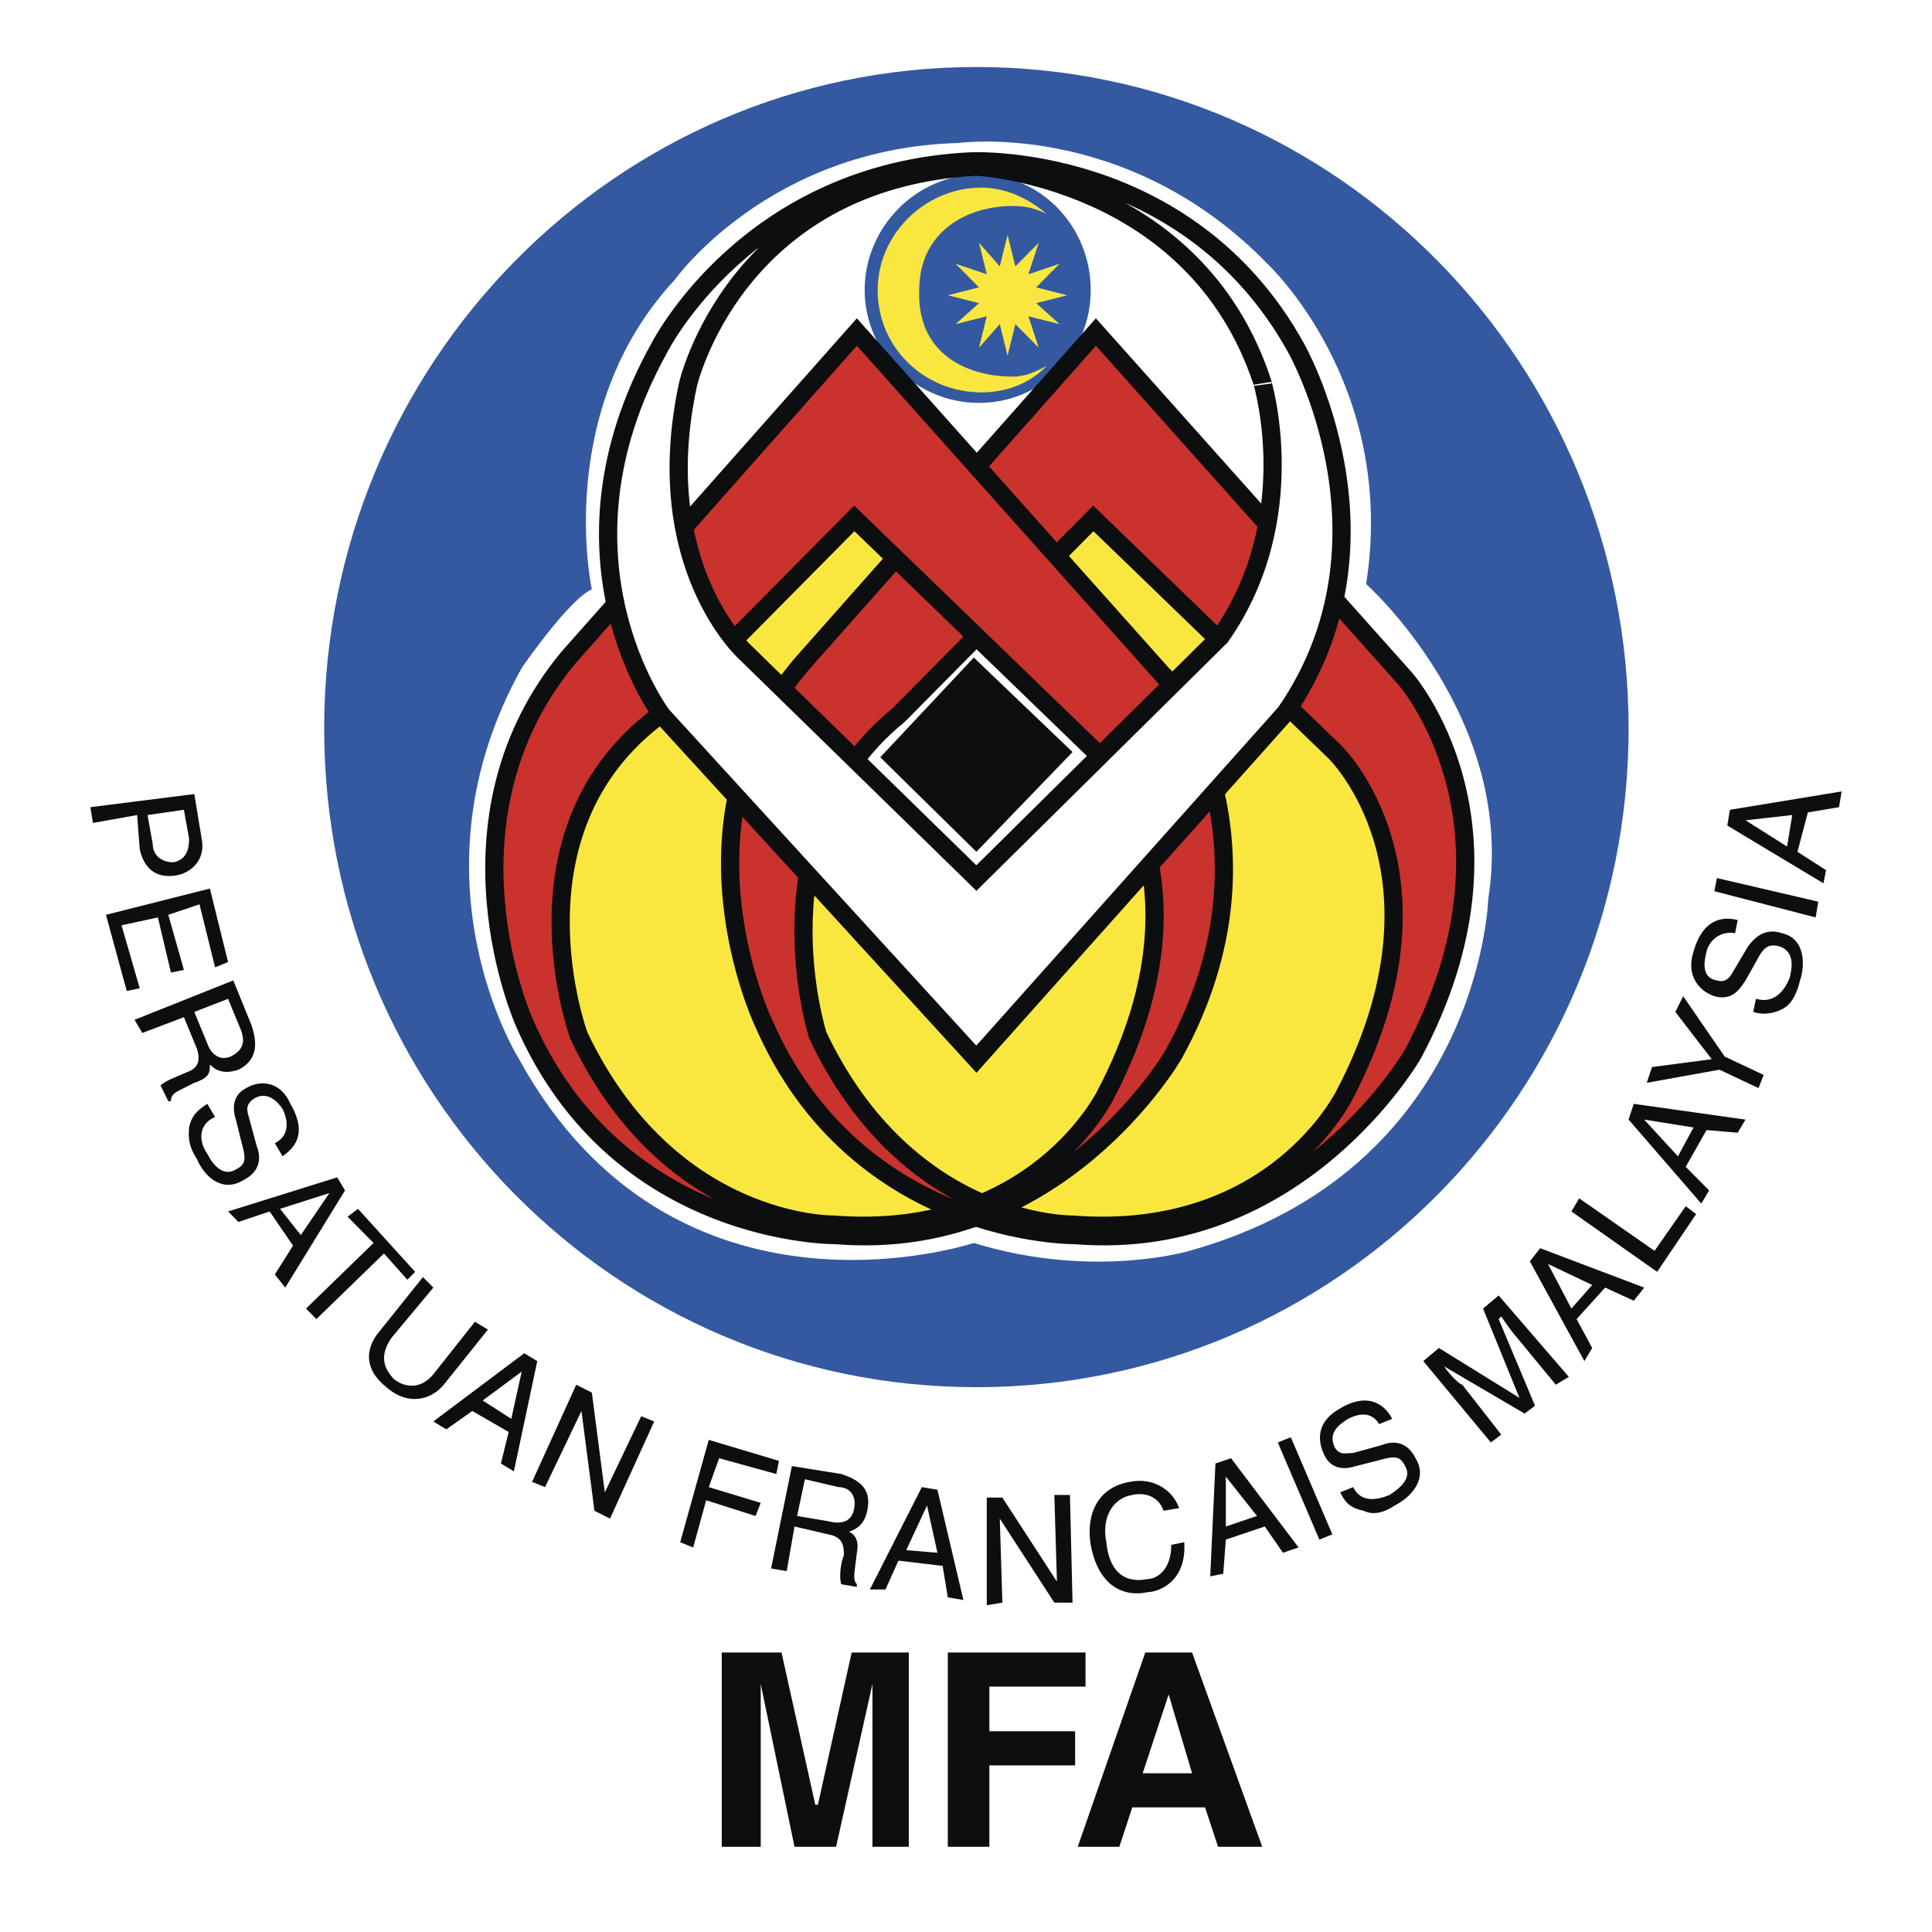 <?xml version="1.0" encoding="UTF-8"?> <svg xmlns="http://www.w3.org/2000/svg" width="2500" height="2500" viewBox="0 0 192.756 192.756"><g fill-rule="evenodd" clip-rule="evenodd"><path fill="#fff" d="M0 0h192.756v192.756H0V0z"></path><path d="M97.414 136.582c34.998 0 63.254-28.549 63.254-63.908s-28.256-64.17-63.254-64.17c-34.996 0-63.253 28.811-63.253 64.17s28.257 63.908 63.253 63.908z" fill="#3459a1" stroke="#3459a1" stroke-width="3.637" stroke-miterlimit="2.613"></path><path d="M97.156 124.01s-29.812 9.953-45.367-18.334c0 0-11.406-18.072.259-39.025 0 0 4.666-6.81 6.999-7.858 0 0-3.888-17.811 8.296-30.906 0 0 9.333-13.096 28.256-13.62 0 0 16.851-2.357 30.849 12.049 0 0 12.963 12.048 9.852 31.954 0 0 15.035 13.358 12.184 31.43 0 0-.777 26.979-29.812 35.098 0-.001-9.592 2.88-21.516-.788z" fill="#fff"></path><path d="M18.348 80.794l.518 2.881c0 1.048-.259 2.095-1.555 2.357-1.296 0-2.074-.786-2.074-1.833l-.518-2.881 3.629-.524zm-4.666.524l.259 3.405c.519 2.357 2.074 2.881 3.629 2.619 1.556-.262 2.852-1.572 2.593-3.405l-.778-4.715-10.37 1.31.26 1.572 4.407-.786zM12.645 98.867l-2.074-7.596 10.369-2.62 1.815 7.334-1.297.525-1.555-6.287-3.111 1.048 1.556 5.5-1.296.262-1.297-5.5-3.629.785 1.815 6.287-1.296.262zM22.755 99.652l1.296 3.143c.259.785.519 1.834-1.037 2.619-1.296.523-2.074-.523-2.333-1.309l-1.296-3.145 3.37-1.308zm-4.407 1.834l1.296 3.143c.519 1.572-.259 2.096-1.037 2.357-.519.262-2.074.785-2.592 1.309l.778 1.572h.259c0-.523.259-.785.778-1.047l1.555-.787c1.555-.523 1.555-1.047 1.555-1.832.519.523 1.296 1.047 2.852.523 2.074-1.049 1.815-2.881 1.297-4.453l-1.815-4.453-9.851 3.93.778 1.309 4.147-1.571zM27.421 114.059c1.555-.787 1.296-2.357.777-3.406-.519-.785-1.555-1.832-2.852-1.047-.777.523-.777 1.047-.519 1.834l.778 2.881c.519 1.309.259 2.619-1.296 3.404-2.074 1.309-3.889-.262-4.666-2.096-1.037-1.57-.778-2.619-.778-3.143.259-1.311 1.037-1.834 1.815-2.357l.777 1.311c-1.814.785-1.555 2.619-.777 3.666.519 1.047 1.555 2.357 2.852 1.572 1.037-.525 1.037-1.049.519-2.881l-.519-2.096c-.259-.787-.519-2.357 1.037-3.145 1.296-.785 3.37-.785 4.407 1.572 1.814 3.143.259 4.453-.778 5.238l-.777-1.307zM27.94 120.605l4.925-1.572-2.852 4.191-2.073-2.619zm1.296 3.668l-1.814 2.881 1.037 1.309 5.962-9.691-.777-1.309-10.888 3.404 1.037 1.049 3.111-1.049 2.332 3.406zM35.716 120.605l5.704 6.288-.778.785-2.333-2.619-6.74 6.546-1.037-1.046 6.74-6.549-2.592-2.619 1.036-.786zM48.679 132.654l-4.407 5.5c-1.296 1.572-3.629 2.096-5.703.262-2.333-1.834-2.074-3.928-.778-5.5l4.407-5.5 1.037 1.047-4.148 4.977c-1.296 1.834-.777 3.143.26 4.191 1.037.785 2.592 1.047 3.889-.523l4.147-5.238 1.296.784zM48.16 139.727l3.889-2.881-1.037 4.713-2.852-1.832zm2.592 3.142l-.778 3.143 1.296.785 2.333-11-1.296-.785-9.073 6.809 1.296.787 2.592-1.834 3.63 2.095zM63.973 141.297l1.297.523-4.407 9.692-1.556-.785-1.296-9.954-3.63 7.596-1.296-.523 4.408-9.692 1.555.785 1.296 9.954 3.629-7.596zM69.158 154.393l-1.296-.524 2.851-10.215 7 2.096-.259 1.311-5.704-1.573-1.037 2.881 5.185 1.572-.518 1.309-4.925-1.57-1.297 4.713zM80.305 147.584l3.37.785c.778 0 1.815.523 1.556 2.096s-1.556 1.572-2.593 1.309l-3.11-.523.777-3.667zm-1.037 4.715l3.37.785c1.556.262 1.556 1.309 1.556 2.096-.259.523-.519 2.096-.259 2.881l1.555.262v-.262c-.259-.262-.259-.523-.259-1.049l.259-2.094c.259-1.311-.259-1.834-.778-2.096.778-.262 1.555-.785 1.814-2.096.519-2.357-1.037-3.143-2.592-3.666l-4.926-.787-2.074 10.215 1.556.262.778-4.451zM90.416 154.656l2.074-4.453 1.037 4.715-3.111-.262zm3.629 1.571l.518 3.143 1.556.264-2.592-11.002-1.555-.262-5.185 10.215h1.556l1.296-2.881 4.406.523zM105.191 149.154h1.557l.26 10.741h-1.817l-5.443-8.383.26 8.383-1.557.261v-10.74h1.557l5.443 8.383-.26-8.645zM116.08 150.727c-.518-1.572-2.074-1.834-3.111-1.572-1.814.262-3.111 2.096-2.592 4.715.26 2.619 1.555 4.191 4.148 3.668.777 0 2.332-.787 2.332-3.406l1.297-.262c.26 4.191-2.852 4.977-3.629 4.977-2.334.523-4.926-.523-5.703-4.715-.52-3.143.777-5.762 3.887-6.285 2.594-.523 4.408 1.047 4.926 2.619l-1.555.261zM122.303 152.299v-4.977l3.109 3.928-3.109 1.049zm3.886 0l1.814 2.619 1.557-.525-6.74-8.904-1.555.523-.52 11.264 1.297-.264.26-3.404 3.887-1.309zM132.93 153.084l-1.295.523-4.149-9.691 1.297-.523 4.147 9.691zM137.596 142.084c-.777-1.311-2.072-1.049-3.109-.525-.777.525-2.074 1.311-1.297 2.883.52.785 1.037.523 1.814.523l2.852-.787c1.297-.523 2.594-.262 3.371 1.311 1.295 2.096-.52 3.928-2.074 4.715-1.557 1.047-2.592.785-3.111.523-1.297-.262-1.814-.785-2.332-1.834l1.295-.523c.777 1.572 2.334 1.311 3.629.785.779-.523 2.334-1.57 1.557-2.881-.52-1.047-1.037-1.047-2.852-.523l-2.074.523c-.777.262-2.334.523-3.111-1.047-.777-1.572-.777-3.406 1.557-4.715 3.109-1.834 4.666 0 5.184 1.047l-1.299.525zM155.225 138.154l-3.889-4.715c-.26-.262-1.037-1.309-1.555-2.096l-.26.262 3.629 8.645-1.037.785-8.035-4.715c.518.787 1.555 1.834 1.814 1.834l3.889 4.977-1.037.785-6.74-8.119 1.555-1.309 8.037 4.977-3.629-8.906 1.555-1.311 7 8.121-1.297.785zM156.779 130.559l-2.332-4.453 4.406 2.096-2.074 2.357zm3.371-2.096l2.852 1.311 1.037-1.311-10.369-3.928-1.037 1.309 5.443 9.953.777-1.309-1.555-2.883 2.852-3.142zM165.076 124.797l3.11-4.453 1.037.785-3.889 5.764-8.555-6.026.78-1.308 7.517 5.238zM167.408 115.367l-3.369-3.666 4.926.785-1.557 2.881zm2.852-2.619l3.111.262.777-1.309-11.146-1.572-.518 1.572 7.258 8.381.777-1.311-2.334-2.355 2.075-3.668zM175.963 107.248l-.518 1.309-3.888-1.832-7.258 1.308.517-1.57 5.963-.787-3.629-4.715.778-1.57 4.146 6.023 3.889 1.834zM173.111 93.104c-1.555-.262-2.592.786-2.852 1.833-.258 1.048-.518 2.619 1.037 2.881.777.262 1.297-.262 1.557-.785l1.555-2.62c.777-1.048 1.814-1.833 3.371-1.31 2.332.524 2.332 3.143 1.814 4.714-.52 2.096-1.297 2.619-1.814 2.881-1.037.525-2.074.525-2.854.262l.26-1.309c1.814.523 2.852-.785 3.371-2.096.258-1.047.518-2.619-1.037-3.143-1.037-.262-1.557 0-2.334 1.572l-1.037 1.833c-.518.787-1.295 2.096-3.109 1.572-1.557-.523-2.854-2.096-2.074-4.453 1.037-3.667 3.369-3.405 4.406-3.143l-.26 1.311zM181.408 89.961l-.26 1.572-10.109-2.619.258-1.31 10.111 2.357zM178.297 84.46l-4.148-2.619 4.666-.523-.518 3.142zm2.074-3.404l3.109-.524.26-1.571-11.146 1.833-.26 1.571 9.592 5.762.26-1.31-2.852-1.833 1.037-3.928z" fill="#0c0e0f"></path><path fill="#f9e740" d="M82.379 48.578h25.664l24.629 17.025 9.849 23.834-2.332 12.834-6.222 9.954-7.518 5.5-12.961 4.191-9.592.262-5.962-2.358-3.889.262-4.148 2.881-10.629-1.047-11.147-3.93-10.888-10.738-5.703-20.43 7.518-16.239 23.331-22.001z"></path><path d="M97.674 40.196c6.223 0 11.148-4.977 11.148-11.262 0-6.286-4.926-11.524-11.148-11.524-6.221 0-11.406 5.238-11.406 11.524 0 6.286 5.185 11.262 11.406 11.262z" fill="#3459a1"></path><path d="M101.045 37.577c-4.667 0-9.592-2.357-9.333-8.643 0-5.763 4.667-8.382 9.333-8.382 1.295 0 2.332.262 3.369.786-1.814-1.572-4.146-2.619-6.48-2.619-5.703 0-10.37 4.714-10.37 10.215 0 5.762 4.667 10.214 10.37 10.214 2.334 0 4.666-.786 6.48-2.619-1.037.524-2.074 1.048-3.369 1.048z" fill="#f9e740"></path><path fill="#0c0e0f" d="M90.675 184.252h-3.63v-16.238l-3.628 16.238h-4.149l-3.37-16.238v16.238H72.01v-19.383h5.962l3.37 15.192h.26l3.37-15.192h5.703v19.383zM98.711 184.252h-4.148v-19.383h13.74v3.406h-9.592v4.454h8.555v3.404h-8.555v8.119zM116.598 169.061l2.334 7.857h-4.926l2.592-7.857zm-3.629 11.263h7.26l1.295 3.928h4.408l-7-19.383h-4.666l-6.74 19.383h4.148l1.295-3.928z"></path><path fill="#f9e740" d="M100.525 23.434l.778 3.143 2.334-2.358-1.037 3.143 3.111-1.047-2.334 2.357 3.111.786-3.111.786 2.334 2.094-3.111-.785 1.037 3.143-2.334-2.358-.778 3.144-.777-3.144-2.074 2.358.777-3.143-3.11.785 2.333-2.094-3.111-.786 3.111-.786-2.333-2.357 3.11 1.047-.777-3.143 2.074 2.358.777-3.143z"></path><path fill="#fff" d="M97.934 90.485l14.517-14.93-15.814-15.453-14.258 14.93 15.555 15.453z"></path><path fill="#0c0e0f" d="M97.414 84.984l9.594-9.952-9.852-9.429-9.333 9.952 9.591 9.429z"></path><path d="M140.189 67.698l-30.85-34.573-28.774 32.478c-14.258 15.715-4.407 36.407-4.407 36.407 9.333 21.477 31.108 21.215 31.108 21.215 22.295 1.834 33.701-18.072 33.701-18.072 12.183-22.788-.778-37.455-.778-37.455zm-5.962 41.384s-7 14.666-27.219 13.096c0 0-16.333.262-25.406-18.859 0 0-6.481-20.167 8.036-31.954l19.442-19.644 24.109 23.311s12.444 12.048 1.038 34.05z" fill="#c9322d" stroke="#0c0e0f" stroke-width="1.818" stroke-miterlimit="2.613"></path><path d="M116.34 67.698L85.49 33.125 56.715 65.603c-13.48 16.239-4.407 36.407-4.407 36.407 9.333 21.477 31.109 21.215 31.109 21.215 22.294 1.834 33.701-18.072 33.701-18.072 11.665-21.216-.778-37.455-.778-37.455zm-5.963 41.384s-7 14.666-27.22 13.096c0 0-16.332.262-25.405-18.859 0 0-7.518-20.429 8.037-31.954l19.443-19.644 24.109 23.311c-.001 0 12.442 12.048 1.036 34.05z" fill="#c9322d" stroke="#0c0e0f" stroke-width="1.818" stroke-miterlimit="2.613"></path><path d="M129.301 34.696C118.414 15.052 96.896 16.1 96.896 16.1c-22.294 1.047-31.108 18.596-31.108 18.596-11.666 20.954.259 36.669.259 36.669l31.367 34.311 30.85-34.573c11.925-17.287 1.037-36.407 1.037-36.407zm-7.518 28.811L97.414 87.604 74.343 65.079s-9.591-8.643-5.703-26.716c0 0 4.667-20.43 28.774-21.739 0 0 21.777 1.048 28.518 21.478 0-.001 4.146 13.619-4.149 25.405z" fill="#fff" stroke="#0c0e0f" stroke-width="1.818" stroke-miterlimit="2.613"></path></g></svg> 